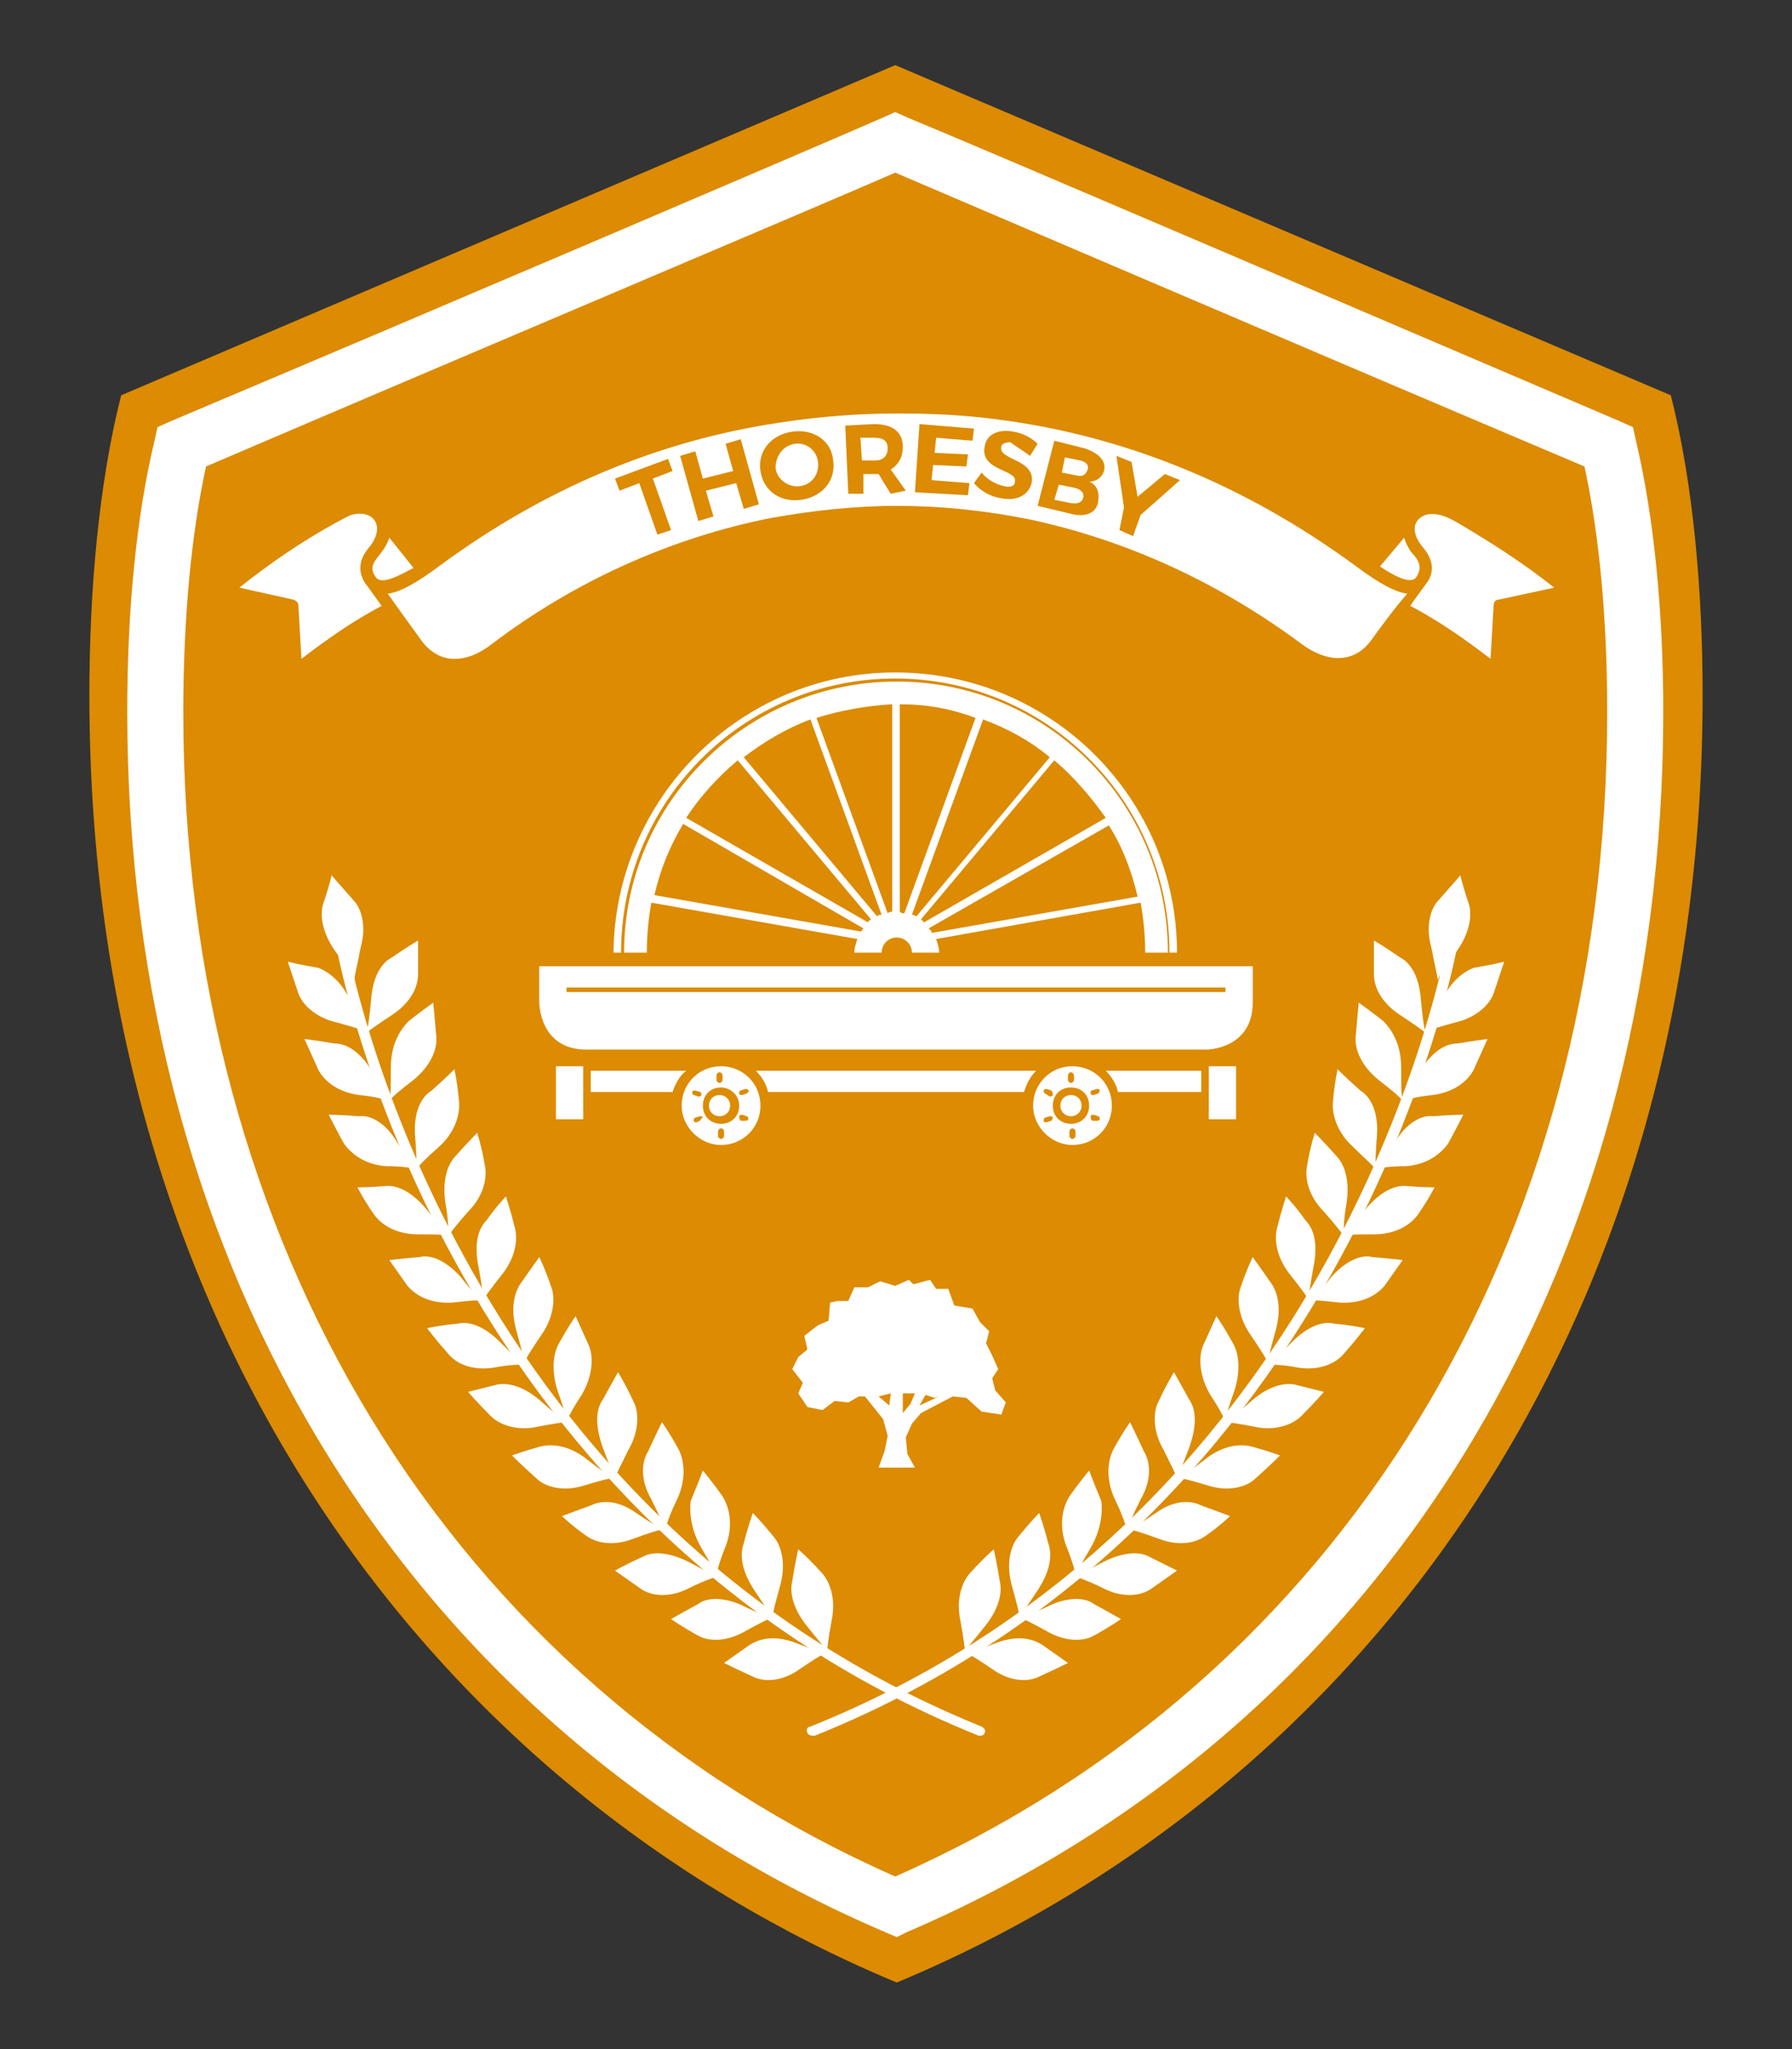 <?xml version="1.0" encoding="utf-8"?>
<!-- Generator: Adobe Illustrator 27.8.1, SVG Export Plug-In . SVG Version: 6.00 Build 0)  -->
<svg version="1.1" id="Layer_1" xmlns="http://www.w3.org/2000/svg" xmlns:xlink="http://www.w3.org/1999/xlink" x="0px" y="0px"
	 viewBox="0 0 118.3 135.3" style="enable-background:new 0 0 118.3 135.3;" xml:space="preserve">
<rect x="0" y="0" width="118.3" height="135.3" fill="#333333" stroke="none"/>
<style type="text/css">
	.st0{clip-path:url(#SVGID_00000060744159070860204800000010789835836863406491_);fill:#DC8B02;}
	.st1{clip-path:url(#SVGID_00000060744159070860204800000010789835836863406491_);fill:#FFFFFF;}
	.st2{fill:#FFFFFF;}
	.st3{clip-path:url(#SVGID_00000014596026116502991430000006576623435458829984_);fill:#FFFFFF;}
	.st4{clip-path:url(#SVGID_00000011020308787515004640000014269512894329986977_);fill:#FFFFFF;}
	.st5{clip-path:url(#SVGID_00000011020308787515004640000014269512894329986977_);fill:#DC8B02;}
</style>
<g>
	<defs>
		<rect id="SVGID_1_" x="5.9" y="4.3" width="106.6" height="126.6"/>
	</defs>
	<clipPath id="SVGID_00000032635544808486687660000009328894281716109732_">
		<use xlink:href="#SVGID_1_"  style="overflow:visible;"/>
	</clipPath>
	<path style="clip-path:url(#SVGID_00000032635544808486687660000009328894281716109732_);fill:#DC8B02;" d="M112.4,45.9
		c0-6.8-0.6-13.9-2.1-19.8c0,0-51.2-21.8-51.2-21.8C59.1,4.3,8,26.1,8,26.1c-1.5,5.9-2.1,13-2.1,19.8c0,41.7,22.4,72.1,53.3,85
		C90.1,118,112.4,87.6,112.4,45.9"/>
	<path style="clip-path:url(#SVGID_00000032635544808486687660000009328894281716109732_);fill:#FFFFFF;" d="M13.6,30.8
		c-1,4.6-1.5,10.2-1.5,16.2c0,35.2,17.6,63.9,47,76.9c29.4-13,47-41.7,47-76.9c0-6-0.5-11.6-1.5-16.2c-15.6-6.6-45.5-19.4-45.5-19.4
		C52.9,14.1,31.1,23.3,13.6,30.8 M59.2,127.9l-0.7-0.3C27.1,114.2,8.4,84,8.4,47c0-6.7,0.6-12.9,1.8-17.9l0.2-0.9l0.9-0.4
		c18.7-7.9,42.1-17.9,46.9-20l0.9-0.4l0,0l0,0l0.9,0.4c5.1,2.1,30.5,13,46.9,20l0.9,0.4l0.2,0.9c1.2,5.1,1.8,11.3,1.8,17.9
		c0,37.1-18.7,67.2-50,80.6L59.2,127.9z"/>
</g>
<path class="st2" d="M60.7,92.8l0.4-0.7l0.6,0.2l0.3-0.1L60.7,92.8z M60.1,92.7l-0.5,0.6l0-1.3h0.8l0,0L60.1,92.7z M58.7,92.8
	L58,92.2l0.8-0.2l0,0.1L58.7,92.8z M65.7,91.8L65.5,91l0.4-0.6l-0.4-0.9l-0.4-0.8l0.2-0.8l-0.6-0.6l-0.5-0.9L63,86.2l-0.4-1.1h-0.8
	l-0.4-0.6l-1.1,0.3l-0.3-0.3l-0.9,0.4l-1-0.3L57.3,85L56.4,85L56,85.9h-0.7L54.8,86l-0.1,1.2L54,87.5l-0.9,0.7l0.2,0.9l-0.6,0.5
	l-0.4,0.8l0.7,0.9L52.7,92l0.6,0.9l1,0.2l0.8-0.6l0.9,0.1l0.7-0.4l0.4,0l1.2,1.5l0.3,1.1l-0.2,1L58,96.9h2.4l-0.5-0.9l-0.1-1.1
	l0.4-0.9l0.6-0.7l2.1-1.1l0.9,0.1l1,0.9l1.3,0.2l0.3-0.8L65.7,91.8z"/>
<g>
	<defs>
		<rect id="SVGID_00000042737930192793056030000010421598160439119243_" x="5.9" y="4.3" width="106.6" height="126.6"/>
	</defs>
	<clipPath id="SVGID_00000061449321585315220080000013109456749506229164_">
		<use xlink:href="#SVGID_00000042737930192793056030000010421598160439119243_"  style="overflow:visible;"/>
	</clipPath>
	<path style="clip-path:url(#SVGID_00000061449321585315220080000013109456749506229164_);fill:#FFFFFF;" d="M45.3,54
		c0.9-1.4,2.1-2.7,3.4-3.8l8.8,10.5c-0.1,0.1-0.2,0.1-0.2,0.2L45.3,54z M45.1,54.4L57,61.3c-0.1,0.1-0.1,0.2-0.2,0.2l-13.6-2.4
		C43.6,57.4,44.2,55.9,45.1,54.4 M57.9,60.5L49.1,50c1.3-1,2.8-1.9,4.4-2.5l4.7,12.9C58.1,60.4,58,60.4,57.9,60.5 M53.9,47.4
		c1.6-0.5,3.3-0.8,5-0.9v13.7c-0.1,0-0.2,0-0.3,0.1L53.9,47.4z M59.4,46.5c1.8,0,3.4,0.3,5,0.9l-4.7,12.9c-0.1,0-0.2,0-0.3-0.1V46.5
		z M60.2,60.4l4.7-12.9c1.6,0.6,3.1,1.4,4.4,2.5l-8.8,10.5C60.3,60.4,60.3,60.4,60.2,60.4 M60.8,60.7l8.8-10.5
		c1.3,1.1,2.4,2.4,3.4,3.8L61,60.9C61,60.9,60.9,60.8,60.8,60.7 M61.3,61.3l11.9-6.8c0.9,1.4,1.5,3,1.9,4.7l-13.6,2.4
		C61.5,61.4,61.4,61.4,61.3,61.3 M41.2,62.9h1.5c0-1.1,0.1-2.2,0.3-3.3L56.6,62c-0.1,0.3-0.2,0.6-0.2,0.9h1.8c0-0.5,0.4-1,1-1
		c0.5,0,1,0.4,1,1h1.8c0-0.3-0.1-0.6-0.2-0.9l13.5-2.4c0.2,1.1,0.3,2.2,0.3,3.3h1.5c0-9.9-8-17.9-17.9-17.9S41.2,53,41.2,62.9
		 M77.7,62.9c0-10.2-8.3-18.5-18.6-18.5c-10.2,0-18.5,8.3-18.6,18.5H41c0-10,8.1-18.1,18.1-18.1c10,0,18.1,8.1,18.1,18.1H77.7z"/>
	<path style="clip-path:url(#SVGID_00000061449321585315220080000013109456749506229164_);fill:#FFFFFF;" d="M80.9,65.5H37.4v-0.3
		h43.5V65.5z M82.7,66.2v-2.4H35.6v2.4c0,0,0,3.1,3.1,3.1h41C79.6,69.3,82.7,69.3,82.7,66.2"/>
	<path style="clip-path:url(#SVGID_00000061449321585315220080000013109456749506229164_);fill:#FFFFFF;" d="M45.3,70.7H39v1.4h5.4
		C44.6,71.5,44.9,71,45.3,70.7 M67.6,72.1c0.2-0.6,0.4-1,0.8-1.4H49.9c0.4,0.4,0.7,0.9,0.8,1.4H67.6z M79.3,72.1v-1.4H73
		c0.4,0.4,0.7,0.9,0.8,1.4H79.3z"/>
	<path style="clip-path:url(#SVGID_00000061449321585315220080000013109456749506229164_);fill:#FFFFFF;" d="M71.4,73
		c0-0.4-0.3-0.7-0.7-0.7c-0.4,0-0.7,0.3-0.7,0.7c0,0.4,0.3,0.7,0.7,0.7C71.1,73.7,71.4,73.4,71.4,73 M72.5,72.2l-0.3,0.1
		c-0.1,0-0.2,0-0.2-0.1c0-0.1,0-0.2,0.1-0.2l0.3-0.1c0.1,0,0.2,0,0.2,0.1C72.6,72,72.6,72.1,72.5,72.2 M71.9,73
		c0,0.7-0.5,1.2-1.2,1.2c-0.7,0-1.2-0.5-1.2-1.2c0-0.7,0.5-1.2,1.2-1.2C71.4,71.8,71.9,72.3,71.9,73 M70.9,71.3
		c0,0.1-0.1,0.2-0.2,0.2s-0.2-0.1-0.2-0.2v-0.3c0-0.1,0.1-0.2,0.2-0.2s0.2,0.1,0.2,0.2V71.3z M69.4,74l-0.3,0.1
		c-0.1,0-0.2,0-0.2-0.1c0-0.1,0-0.2,0.1-0.2l0.3-0.1c0.1,0,0.2,0,0.2,0.1C69.5,73.8,69.5,73.9,69.4,74 M69.5,72.3
		c0,0.1-0.2,0.1-0.2,0.1L69,72.2c-0.1,0-0.1-0.2-0.1-0.2c0-0.1,0.2-0.1,0.2-0.1l0.3,0.1C69.5,72.1,69.5,72.2,69.5,72.3 M70.6,74.7
		c0-0.1,0.1-0.2,0.2-0.2c0.1,0,0.2,0.1,0.2,0.2V75c0,0.1-0.1,0.2-0.2,0.2s-0.2-0.1-0.2-0.2V74.7z M72,73.7c0-0.1,0.2-0.1,0.2-0.1
		l0.3,0.1c0.1,0,0.1,0.2,0.1,0.2c0,0.1-0.2,0.1-0.2,0.1L72.1,74C72,73.9,72,73.8,72,73.7 M73.4,73c0-1.5-1.2-2.6-2.6-2.6
		c-1.5,0-2.6,1.2-2.6,2.6s1.2,2.6,2.6,2.6C72.2,75.6,73.4,74.5,73.4,73"/>
	<path style="clip-path:url(#SVGID_00000061449321585315220080000013109456749506229164_);fill:#FFFFFF;" d="M48.2,73
		c0-0.4-0.3-0.7-0.7-0.7c-0.4,0-0.7,0.3-0.7,0.7c0,0.4,0.3,0.7,0.7,0.7C47.9,73.7,48.2,73.4,48.2,73 M49.3,72.2l-0.3,0.1
		c-0.1,0-0.2,0-0.2-0.1c0-0.1,0-0.2,0.1-0.2l0.3-0.1c0.1,0,0.2,0,0.2,0.1C49.5,72,49.4,72.1,49.3,72.2 M48.8,73
		c0,0.7-0.5,1.2-1.2,1.2c-0.7,0-1.2-0.5-1.2-1.2c0-0.7,0.5-1.2,1.2-1.2C48.2,71.8,48.8,72.3,48.8,73 M47.7,71.3
		c0,0.1-0.1,0.2-0.2,0.2s-0.2-0.1-0.2-0.2v-0.3c0-0.1,0.1-0.2,0.2-0.2s0.2,0.1,0.2,0.2V71.3z M46.2,74L46,74.1c-0.1,0-0.2,0-0.2-0.1
		c0-0.1,0-0.2,0.1-0.2l0.3-0.1c0.1,0,0.2,0,0.2,0.1C46.3,73.8,46.3,73.9,46.2,74 M46.3,72.3c0,0.1-0.2,0.1-0.2,0.1l-0.3-0.1
		c-0.1,0-0.1-0.2-0.1-0.2c0-0.1,0.2-0.1,0.2-0.1l0.3,0.1C46.3,72.1,46.3,72.2,46.3,72.3 M47.4,74.7c0-0.1,0.1-0.2,0.2-0.2
		c0.1,0,0.2,0.1,0.2,0.2V75c0,0.1-0.1,0.2-0.2,0.2s-0.2-0.1-0.2-0.2V74.7z M48.8,73.7c0-0.1,0.2-0.1,0.2-0.1l0.3,0.1
		c0.1,0,0.1,0.2,0.1,0.2c0,0.1-0.2,0.1-0.2,0.1L48.9,74C48.8,73.9,48.8,73.8,48.8,73.7 M50.2,73c0-1.5-1.2-2.6-2.6-2.6
		c-1.5,0-2.6,1.2-2.6,2.6s1.2,2.6,2.6,2.6C49,75.6,50.2,74.5,50.2,73"/>
</g>
<rect x="36.7" y="70.4" class="st2" width="1.8" height="3.5"/>
<rect x="79.8" y="70.4" class="st2" width="1.8" height="3.5"/>
<g>
	<defs>
		<rect id="SVGID_00000139282547464479938220000006734490138295194755_" x="5.9" y="4.3" width="106.6" height="126.6"/>
	</defs>
	<clipPath id="SVGID_00000136374149803972128140000007386293830474249874_">
		<use xlink:href="#SVGID_00000139282547464479938220000006734490138295194755_"  style="overflow:visible;"/>
	</clipPath>
	<path style="clip-path:url(#SVGID_00000136374149803972128140000007386293830474249874_);fill:#FFFFFF;" d="M92.7,35.5
		c0.1,0.4,0.4,0.9,0.5,1c0.5,0.5,0.7,1,0.3,1.6c-0.4,0.6-1.8-0.3-2.4-0.7L92.7,35.5z"/>
	<path style="clip-path:url(#SVGID_00000136374149803972128140000007386293830474249874_);fill:#FFFFFF;" d="M24.8,38.1
		c-0.7-1,0.5-1.3,0.9-2.6l1.6,2C26.5,37.9,25.2,38.7,24.8,38.1"/>
	<path style="clip-path:url(#SVGID_00000136374149803972128140000007386293830474249874_);fill:#FFFFFF;" d="M19.9,43.5L19.7,40
		c0-0.2-0.1-0.3-0.3-0.4l-3.6-0.8c2-1.6,4.2-3.1,6.4-4.3c0.2-0.1,0.9-0.5,1-0.5c1.4-0.4,2.3,0.7,1.2,2.1c-0.7,0.8-0.8,1.6-0.3,2.4
		c0,0,0,0,0,0c0.1,0.1,1,1.4,1.1,1.5C23.3,41,21.6,42.2,19.9,43.5"/>
	<path style="clip-path:url(#SVGID_00000136374149803972128140000007386293830474249874_);fill:#FFFFFF;" d="M90.5,42.3
		c-1.2,1.6-3,1.4-4.6,0.2c0,0,0,0,0,0c-5.4-4-11.4-6.8-17.9-8.2c-3-0.6-5.9-0.9-8.8-0.9c-2.7,0-5.5,0.3-8.3,0.8
		c-6.6,1.3-13,4.2-18.4,8.3c0,0,0,0,0,0c-0.9,0.7-1.7,1-2.5,1l-0.1,0c-0.3,0-1.2-0.1-2-1.1c-0.5-0.7-1.6-2.2-2.3-3.2
		c0.8-0.1,1.9-0.7,3.5-1.9c6.8-5,14.3-8.2,22.4-9.4c2.6-0.4,5.2-0.6,7.8-0.6c2.2,0,4.4,0.1,6.6,0.4c8.5,1.1,16.4,4.4,23.5,9.6
		c1.6,1.2,2.7,1.8,3.5,1.9C92.1,40.1,91,41.6,90.5,42.3"/>
	<path style="clip-path:url(#SVGID_00000136374149803972128140000007386293830474249874_);fill:#FFFFFF;" d="M98.9,39.6
		c-0.2,0-0.3,0.2-0.3,0.4l-0.2,3.5C96.7,42.2,95,41,93.1,40c0.4-0.6,0.8-1.1,1-1.4c0.6-0.7,0.6-1.6-0.2-2.5c-0.8-1-0.6-1.8,0.2-2.1
		c0.7-0.2,1.4,0.1,2.1,0.5c2.2,1.3,4.4,2.7,6.4,4.3L98.9,39.6z"/>
	<path style="clip-path:url(#SVGID_00000136374149803972128140000007386293830474249874_);fill:#DC8B02;" d="M77.9,31.7l-1-0.4
		l-1.8,1.5l-0.4-2.3l-1-0.4l0.5,3.4L73.9,35l0.9,0.4l0.5-1.4L77.9,31.7z M70.6,33.2l-1-0.2l0.3-1l1,0.2c0.5,0.1,0.7,0.4,0.6,0.7
		C71.4,33.2,71.1,33.3,70.6,33.2 M71.1,31.4l-1-0.2l0.2-1l1,0.2c0.4,0.1,0.6,0.3,0.5,0.6C71.7,31.3,71.5,31.5,71.1,31.4 M71.6,29.6
		l-2-0.5l-1.1,4.3l2.1,0.5c1,0.3,1.8,0,1.9-0.8c0.1-0.6-0.1-1.1-0.6-1.3c0.5,0,0.9-0.3,1-0.8C73,30.4,72.5,29.9,71.6,29.6 M68,30.1
		l0.5-0.8c-0.4-0.4-1-0.7-1.6-0.8c-1-0.2-1.8,0.2-1.9,1c-0.3,1.6,2.2,1.5,2,2.3c0,0.3-0.3,0.4-0.7,0.3c-0.5-0.1-1.1-0.4-1.5-0.9
		l-0.5,0.7c0.4,0.5,1.1,0.9,1.8,1c1,0.2,1.8-0.2,2-1c0.3-1.6-2.2-1.5-2-2.4c0-0.2,0.3-0.3,0.6-0.3C67.1,29.5,67.6,29.8,68,30.1
		 M60.7,28l-0.3,4.5l3.5,0.2l0.1-0.8l-2.5-0.2l0.1-1l2.2,0.1l0.1-0.8l-2.2-0.1l0.1-1l2.4,0.2l0.1-0.8L60.7,28z M56.8,28.9l0.9,0
		c0.6,0,0.9,0.2,0.9,0.7c0,0.5-0.3,0.8-0.8,0.8l-0.9,0L56.8,28.9z M59.8,32.4l-1-1.4c0.5-0.3,0.8-0.8,0.8-1.5c0-1-0.7-1.5-1.9-1.5
		l-1.9,0.1l0.2,4.5l1,0l0-1.3l0.9,0l0.1,0l0.8,1.3L59.8,32.4z M52.5,29.3c0.7-0.1,1.4,0.4,1.5,1.2c0.1,0.8-0.4,1.5-1.2,1.6
		c-0.7,0.1-1.5-0.4-1.6-1.2C51.2,30.1,51.7,29.4,52.5,29.3 M52.3,28.5c-1.4,0.2-2.3,1.3-2.1,2.6c0.2,1.3,1.3,2.1,2.7,1.9
		c1.4-0.2,2.3-1.3,2.1-2.6C54.9,29.1,53.7,28.3,52.3,28.5 M44.9,30.1l1.2,4.3l1-0.3l-0.5-1.7l2-0.5l0.5,1.7l1-0.3l-1.2-4.3l-1,0.3
		l0.5,1.8l-2,0.5l-0.5-1.8L44.9,30.1z M40.6,31.6l0.3,0.8l1.3-0.5l1.2,3.4l0.9-0.3l-1.2-3.4l1.3-0.5l-0.3-0.8L40.6,31.6z"/>
	<path style="clip-path:url(#SVGID_00000136374149803972128140000007386293830474249874_);fill:#FFFFFF;" d="M53.3,107.4
		c0.7,0.9,1.2,1.4,1.3,1.7c0-0.3,0.1-1,0.3-2.1c0.3-1.4-0.1-2.6-0.7-3.2c-0.8-0.9-1.5-1.5-1.5-1.5s-0.2,0.8-0.4,2.1
		C52.1,105.2,52.4,106.3,53.3,107.4"/>
	<path style="clip-path:url(#SVGID_00000136374149803972128140000007386293830474249874_);fill:#FFFFFF;" d="M52.6,108.5
		c1,0.4,1.7,0.6,2,0.6c-0.3,0.1-0.9,0.5-1.8,1.1c-1.1,0.8-2.3,0.9-3.1,0.5c-1.1-0.5-1.9-0.9-1.9-0.9s0.7-0.5,1.7-1.2
		C50.3,108.1,51.3,108,52.6,108.5"/>
	<path style="clip-path:url(#SVGID_00000136374149803972128140000007386293830474249874_);fill:#FFFFFF;" d="M49.8,105
		c0.6,0.9,1,1.5,1.2,1.8c0-0.3,0.2-1,0.5-2.1c0.4-1.4,0.1-2.6-0.4-3.2c-0.8-1-1.4-1.6-1.4-1.6s-0.3,0.8-0.6,2
		C48.8,102.7,49,103.8,49.8,105"/>
	<path style="clip-path:url(#SVGID_00000136374149803972128140000007386293830474249874_);fill:#FFFFFF;" d="M49,106
		c1,0.5,1.6,0.7,2,0.8c-0.3,0.1-0.9,0.4-1.8,0.9c-1.2,0.7-2.4,0.7-3.1,0.3c-1.1-0.6-1.8-1.1-1.8-1.1s0.7-0.4,1.8-1
		C46.6,105.5,47.7,105.4,49,106"/>
	<path style="clip-path:url(#SVGID_00000136374149803972128140000007386293830474249874_);fill:#FFFFFF;" d="M46.3,102.2
		c0.6,1,0.9,1.6,1,1.9c0-0.3,0.2-1,0.6-2c0.5-1.3,0.3-2.5-0.2-3.3c-0.7-1-1.3-1.7-1.3-1.7s-0.3,0.8-0.8,2
		C45.5,99.8,45.6,101,46.3,102.2"/>
	<path style="clip-path:url(#SVGID_00000136374149803972128140000007386293830474249874_);fill:#FFFFFF;" d="M45.4,103.1
		c1,0.5,1.6,0.9,1.9,1c-0.3,0.1-0.9,0.3-1.9,0.8c-1.2,0.6-2.4,0.5-3.1,0c-1-0.7-1.7-1.2-1.7-1.2s0.7-0.4,1.8-0.9
		C43.1,102.4,44.2,102.5,45.4,103.1"/>
	<path style="clip-path:url(#SVGID_00000136374149803972128140000007386293830474249874_);fill:#FFFFFF;" d="M43,99
		c0.5,1,0.8,1.7,0.9,2c0.1-0.3,0.3-1,0.8-2c0.6-1.3,0.5-2.5,0.1-3.3c-0.6-1.1-1.1-1.8-1.1-1.8s-0.4,0.8-0.9,1.9
		C42.3,96.6,42.3,97.8,43,99"/>
	<path style="clip-path:url(#SVGID_00000136374149803972128140000007386293830474249874_);fill:#FFFFFF;" d="M42,99.9
		c0.9,0.6,1.5,1,1.8,1.1c-0.3,0-0.9,0.2-2,0.6c-1.3,0.5-2.4,0.3-3.1-0.2c-1-0.7-1.6-1.3-1.6-1.3s0.8-0.3,1.9-0.7
		C39.8,99,40.9,99.1,42,99.9"/>
	<path style="clip-path:url(#SVGID_00000136374149803972128140000007386293830474249874_);fill:#FFFFFF;" d="M39.8,95.6
		c0.4,1.1,0.7,1.7,0.8,2c0.1-0.3,0.4-0.9,0.9-1.9c0.7-1.2,0.7-2.5,0.3-3.2c-0.5-1.1-1-1.9-1-1.9s-0.4,0.7-1,1.8
		C39.3,93.1,39.3,94.2,39.8,95.6"/>
	<path style="clip-path:url(#SVGID_00000136374149803972128140000007386293830474249874_);fill:#FFFFFF;" d="M38.8,96.4
		c0.9,0.7,1.5,1.1,1.7,1.2c-0.3,0-1,0.2-2,0.5c-1.3,0.4-2.5,0.1-3.1-0.5c-0.9-0.8-1.6-1.5-1.6-1.5s0.8-0.3,1.9-0.6
		C36.6,95.3,37.7,95.5,38.8,96.4"/>
	<path style="clip-path:url(#SVGID_00000136374149803972128140000007386293830474249874_);fill:#FFFFFF;" d="M36.8,91.8
		c0.4,1.1,0.6,1.8,0.6,2.1c0.1-0.3,0.4-0.9,1-1.8c0.7-1.2,0.8-2.4,0.5-3.2c-0.5-1.1-0.9-2-0.9-2s-0.5,0.7-1.1,1.8
		C36.5,89.4,36.4,90.5,36.8,91.8"/>
	<path style="clip-path:url(#SVGID_00000136374149803972128140000007386293830474249874_);fill:#FFFFFF;" d="M35.8,92.6
		c0.8,0.7,1.4,1.2,1.7,1.3c-0.3,0-1,0.1-2,0.3c-1.3,0.3-2.5-0.1-3.1-0.7c-0.9-0.9-1.5-1.6-1.5-1.6s0.8-0.2,2-0.5
		C33.7,91.3,34.7,91.6,35.8,92.6"/>
	<path style="clip-path:url(#SVGID_00000136374149803972128140000007386293830474249874_);fill:#FFFFFF;" d="M34.1,87.9
		c0.3,1.1,0.5,1.8,0.5,2.1c0.1-0.3,0.5-0.9,1.1-1.8c0.8-1.1,1-2.4,0.7-3.2c-0.4-1.2-0.8-2-0.8-2s-0.5,0.7-1.2,1.7
		C33.9,85.4,33.7,86.5,34.1,87.9"/>
	<path style="clip-path:url(#SVGID_00000136374149803972128140000007386293830474249874_);fill:#FFFFFF;" d="M33,88.6
		c0.8,0.8,1.3,1.3,1.6,1.5c-0.3,0-1,0-2,0.2c-1.4,0.2-2.4-0.2-3-0.9c-0.8-0.9-1.4-1.7-1.4-1.7s0.8-0.2,2-0.3
		C31,87.2,32,87.6,33,88.6"/>
	<path style="clip-path:url(#SVGID_00000136374149803972128140000007386293830474249874_);fill:#FFFFFF;" d="M31.6,83.7
		c0.2,1.1,0.3,1.8,0.3,2.2c0.1-0.3,0.5-0.8,1.2-1.7c0.9-1.1,1.1-2.3,0.9-3.1c-0.3-1.2-0.6-2.1-0.6-2.1s-0.6,0.6-1.3,1.6
		C31.5,81.2,31.3,82.3,31.6,83.7"/>
	<path style="clip-path:url(#SVGID_00000136374149803972128140000007386293830474249874_);fill:#FFFFFF;" d="M30.4,84.3
		c0.7,0.9,1.2,1.4,1.5,1.6c-0.3-0.1-1,0-2,0.1c-1.4,0.1-2.4-0.4-3-1.1c-0.7-1-1.2-1.7-1.2-1.7s0.8-0.1,2-0.2
		C28.5,82.8,29.5,83.3,30.4,84.3"/>
	<path style="clip-path:url(#SVGID_00000136374149803972128140000007386293830474249874_);fill:#FFFFFF;" d="M29.4,79.4
		c0.2,1.1,0.2,1.8,0.2,2.2c0.2-0.3,0.6-0.8,1.3-1.6c1-1,1.3-2.2,1.1-3.1c-0.2-1.2-0.5-2.1-0.5-2.1s-0.6,0.6-1.4,1.5
		C29.5,76.9,29.2,78,29.4,79.4"/>
	<path style="clip-path:url(#SVGID_00000136374149803972128140000007386293830474249874_);fill:#FFFFFF;" d="M28.2,79.9
		c0.7,0.9,1.1,1.4,1.4,1.7c-0.3-0.1-1-0.1-2-0.1c-1.4,0-2.4-0.6-2.9-1.3c-0.7-1-1.1-1.8-1.1-1.8s0.8,0,2-0.1
		C26.4,78.3,27.3,78.8,28.2,79.9"/>
	<path style="clip-path:url(#SVGID_00000136374149803972128140000007386293830474249874_);fill:#FFFFFF;" d="M27.4,75
		c0.1,1.1,0.1,1.9,0.1,2.2c0.2-0.3,0.6-0.7,1.5-1.5c1-0.9,1.4-2.1,1.3-3c-0.1-1.2-0.3-2.1-0.3-2.1s-0.6,0.6-1.5,1.4
		C27.7,72.5,27.3,73.6,27.4,75"/>
	<path style="clip-path:url(#SVGID_00000136374149803972128140000007386293830474249874_);fill:#FFFFFF;" d="M26.2,75.4
		c0.6,0.9,1,1.5,1.3,1.8c-0.3-0.1-1-0.2-2-0.2c-1.4-0.1-2.3-0.8-2.8-1.5c-0.6-1.1-1-1.9-1-1.9s0.8,0,2,0.1
		C24.5,73.6,25.5,74.2,26.2,75.4"/>
	<path style="clip-path:url(#SVGID_00000136374149803972128140000007386293830474249874_);fill:#FFFFFF;" d="M25.8,70.5
		c0,1.1,0,1.9-0.1,2.2c0.2-0.3,0.7-0.7,1.6-1.4c1.1-0.9,1.6-2,1.5-2.9c-0.1-1.2-0.2-2.2-0.2-2.2s-0.7,0.5-1.6,1.2
		C26.3,68.1,25.8,69.1,25.8,70.5"/>
	<path style="clip-path:url(#SVGID_00000136374149803972128140000007386293830474249874_);fill:#FFFFFF;" d="M24.6,70.8
		c0.5,1,0.9,1.6,1.1,1.9c-0.3-0.1-0.9-0.3-2-0.4c-1.4-0.2-2.3-0.9-2.7-1.7c-0.5-1.1-0.9-2-0.9-2s0.8,0.1,2,0.3
		C23,68.9,23.9,69.6,24.6,70.8"/>
	<path style="clip-path:url(#SVGID_00000136374149803972128140000007386293830474249874_);fill:#FFFFFF;" d="M24.5,66
		c-0.1,1.1-0.2,1.8-0.3,2.2c0.2-0.2,0.8-0.6,1.7-1.2c1.2-0.8,1.7-1.8,1.7-2.7c0-1.2,0-2.2,0-2.2s-0.7,0.4-1.7,1.1
		C25.1,63.6,24.6,64.6,24.5,66"/>
	<path style="clip-path:url(#SVGID_00000136374149803972128140000007386293830474249874_);fill:#FFFFFF;" d="M22.2,62.9
		c0.7,0.9,1.1,1.5,1.2,1.8c0-0.3,0.2-1,0.4-2.1c0.4-1.4,0.1-2.6-0.5-3.2c-0.8-0.9-1.4-1.6-1.4-1.6s-0.2,0.8-0.6,2
		C21.1,60.7,21.4,61.8,22.2,62.9"/>
	<path style="clip-path:url(#SVGID_00000136374149803972128140000007386293830474249874_);fill:#FFFFFF;" d="M23.2,66.2
		c0.5,1,0.8,1.7,1,1.9c-0.3-0.1-0.9-0.3-2-0.6c-1.3-0.3-2.2-1.1-2.5-1.9c-0.4-1.2-0.7-2.1-0.7-2.1s0.8,0.2,2,0.4
		C21.8,64.2,22.6,64.9,23.2,66.2"/>
	<path style="clip-path:url(#SVGID_00000136374149803972128140000007386293830474249874_);fill:#FFFFFF;" d="M64.7,114.6
		c0,0-0.1,0-0.1,0c-35.7-14.4-42.3-51.7-42.4-52.1c0-0.2,0.1-0.4,0.3-0.4c0.2,0,0.4,0.1,0.4,0.3c0.1,0.4,6.6,37.3,41.9,51.6
		c0.2,0.1,0.3,0.3,0.2,0.4C65,114.5,64.9,114.6,64.7,114.6"/>
	<path style="clip-path:url(#SVGID_00000136374149803972128140000007386293830474249874_);fill:#FFFFFF;" d="M65,107.4
		c-0.7,0.9-1.2,1.4-1.3,1.7c0-0.3-0.1-1-0.3-2.1c-0.3-1.4,0.1-2.6,0.7-3.2c0.8-0.9,1.5-1.5,1.5-1.5s0.2,0.8,0.4,2.1
		C66.2,105.2,65.9,106.3,65,107.4"/>
	<path style="clip-path:url(#SVGID_00000136374149803972128140000007386293830474249874_);fill:#FFFFFF;" d="M65.7,108.5
		c-1,0.4-1.7,0.6-2,0.6c0.3,0.1,0.9,0.5,1.8,1.1c1.1,0.8,2.3,0.9,3.1,0.5c1.1-0.5,1.9-0.9,1.9-0.9s-0.7-0.5-1.7-1.2
		C68,108.1,67,108,65.7,108.5"/>
	<path style="clip-path:url(#SVGID_00000136374149803972128140000007386293830474249874_);fill:#FFFFFF;" d="M68.5,105
		c-0.6,0.9-1,1.5-1.2,1.8c0-0.3-0.2-1-0.5-2.1c-0.4-1.4-0.1-2.6,0.4-3.2c0.8-1,1.4-1.6,1.4-1.6s0.3,0.8,0.6,2
		C69.5,102.7,69.3,103.8,68.5,105"/>
	<path style="clip-path:url(#SVGID_00000136374149803972128140000007386293830474249874_);fill:#FFFFFF;" d="M69.3,106
		c-1,0.5-1.7,0.7-2,0.8c0.3,0.1,0.9,0.4,1.8,0.9c1.2,0.7,2.4,0.7,3.1,0.3c1.1-0.6,1.8-1.1,1.8-1.1s-0.7-0.4-1.8-1
		C71.7,105.5,70.6,105.4,69.3,106"/>
	<path style="clip-path:url(#SVGID_00000136374149803972128140000007386293830474249874_);fill:#FFFFFF;" d="M72,102.2
		c-0.6,1-0.9,1.6-1,1.9c0-0.3-0.2-1-0.6-2c-0.5-1.3-0.3-2.5,0.2-3.3c0.7-1,1.3-1.7,1.3-1.7s0.3,0.8,0.8,2
		C72.8,99.8,72.7,101,72,102.2"/>
	<path style="clip-path:url(#SVGID_00000136374149803972128140000007386293830474249874_);fill:#FFFFFF;" d="M72.9,103.1
		c-1,0.5-1.6,0.9-1.9,1c0.3,0.1,0.9,0.3,1.9,0.8c1.2,0.6,2.4,0.5,3.1,0c1-0.7,1.7-1.2,1.7-1.2s-0.8-0.4-1.8-0.9
		C75.2,102.4,74.1,102.5,72.9,103.1"/>
	<path style="clip-path:url(#SVGID_00000136374149803972128140000007386293830474249874_);fill:#FFFFFF;" d="M75.3,99
		c-0.5,1-0.8,1.7-0.9,2c-0.1-0.3-0.3-1-0.8-2c-0.6-1.3-0.5-2.5-0.1-3.3c0.6-1.1,1.1-1.8,1.1-1.8s0.4,0.8,0.9,1.9
		C76,96.6,76,97.8,75.3,99"/>
	<path style="clip-path:url(#SVGID_00000136374149803972128140000007386293830474249874_);fill:#FFFFFF;" d="M76.3,99.9
		c-0.9,0.6-1.5,1-1.8,1.1c0.3,0,0.9,0.2,2,0.6c1.3,0.5,2.4,0.3,3.1-0.2c1-0.7,1.6-1.3,1.6-1.3s-0.8-0.3-1.9-0.7
		C78.5,99,77.4,99.1,76.3,99.9"/>
	<path style="clip-path:url(#SVGID_00000136374149803972128140000007386293830474249874_);fill:#FFFFFF;" d="M78.5,95.6
		c-0.4,1.1-0.7,1.7-0.8,2c-0.1-0.3-0.4-0.9-0.9-1.9c-0.7-1.2-0.7-2.5-0.3-3.2c0.5-1.1,1-1.9,1-1.9s0.4,0.7,1,1.8
		C79,93.1,79,94.2,78.5,95.6"/>
	<path style="clip-path:url(#SVGID_00000136374149803972128140000007386293830474249874_);fill:#FFFFFF;" d="M79.5,96.4
		c-0.9,0.7-1.5,1.1-1.7,1.2c0.3,0,1,0.2,2,0.5c1.3,0.4,2.5,0.1,3.1-0.5c0.9-0.8,1.6-1.5,1.6-1.5s-0.8-0.3-1.9-0.6
		C81.7,95.3,80.6,95.5,79.5,96.4"/>
	<path style="clip-path:url(#SVGID_00000136374149803972128140000007386293830474249874_);fill:#FFFFFF;" d="M81.5,91.8
		c-0.4,1.1-0.6,1.8-0.6,2.1c-0.1-0.3-0.4-0.9-1-1.8c-0.7-1.2-0.8-2.4-0.5-3.2c0.5-1.1,0.9-2,0.9-2s0.5,0.7,1.1,1.8
		C81.8,89.4,81.9,90.5,81.5,91.8"/>
	<path style="clip-path:url(#SVGID_00000136374149803972128140000007386293830474249874_);fill:#FFFFFF;" d="M82.5,92.6
		c-0.8,0.7-1.4,1.2-1.7,1.3c0.3,0,1,0.1,2,0.3c1.3,0.3,2.5-0.1,3.1-0.7c0.9-0.9,1.5-1.6,1.5-1.6s-0.8-0.2-2-0.5
		C84.6,91.3,83.6,91.6,82.5,92.6"/>
	<path style="clip-path:url(#SVGID_00000136374149803972128140000007386293830474249874_);fill:#FFFFFF;" d="M84.2,87.9
		c-0.3,1.1-0.5,1.8-0.5,2.1c-0.1-0.3-0.5-0.9-1.1-1.8c-0.8-1.1-1-2.4-0.7-3.2c0.4-1.2,0.8-2,0.8-2s0.5,0.7,1.2,1.7
		C84.4,85.4,84.6,86.5,84.2,87.9"/>
	<path style="clip-path:url(#SVGID_00000136374149803972128140000007386293830474249874_);fill:#FFFFFF;" d="M85.3,88.6
		c-0.8,0.8-1.3,1.3-1.6,1.5c0.3,0,1,0,2,0.2c1.3,0.2,2.4-0.2,3-0.9c0.8-0.9,1.4-1.7,1.4-1.7s-0.8-0.2-2-0.3
		C87.3,87.2,86.3,87.6,85.3,88.6"/>
	<path style="clip-path:url(#SVGID_00000136374149803972128140000007386293830474249874_);fill:#FFFFFF;" d="M86.7,83.7
		c-0.2,1.1-0.3,1.8-0.3,2.2c-0.1-0.3-0.5-0.8-1.2-1.7c-0.9-1.1-1.1-2.3-0.9-3.1c0.3-1.2,0.6-2.1,0.6-2.1s0.6,0.6,1.3,1.6
		C86.8,81.2,87,82.3,86.7,83.7"/>
	<path style="clip-path:url(#SVGID_00000136374149803972128140000007386293830474249874_);fill:#FFFFFF;" d="M87.9,84.3
		c-0.7,0.9-1.2,1.4-1.5,1.6c0.3-0.1,1,0,2,0.1c1.4,0.1,2.4-0.4,3-1.1c0.7-1,1.2-1.7,1.2-1.7s-0.8-0.1-2-0.2
		C89.8,82.8,88.8,83.3,87.9,84.3"/>
	<path style="clip-path:url(#SVGID_00000136374149803972128140000007386293830474249874_);fill:#FFFFFF;" d="M88.9,79.4
		c-0.2,1.1-0.2,1.8-0.2,2.2c-0.2-0.3-0.6-0.8-1.3-1.6c-1-1-1.3-2.2-1.1-3.1c0.2-1.2,0.5-2.1,0.5-2.1s0.6,0.6,1.4,1.5
		C88.8,76.9,89.1,78,88.9,79.4"/>
	<path style="clip-path:url(#SVGID_00000136374149803972128140000007386293830474249874_);fill:#FFFFFF;" d="M90.1,79.9
		c-0.7,0.9-1.1,1.4-1.4,1.7c0.3-0.1,1-0.1,2-0.1c1.4,0,2.4-0.6,2.9-1.3c0.7-1,1.1-1.8,1.1-1.8s-0.8,0-2-0.1
		C91.9,78.3,91,78.8,90.1,79.9"/>
	<path style="clip-path:url(#SVGID_00000136374149803972128140000007386293830474249874_);fill:#FFFFFF;" d="M90.9,75
		c-0.1,1.1-0.1,1.9-0.1,2.2c-0.2-0.3-0.7-0.7-1.5-1.5c-1-0.9-1.4-2.1-1.3-3c0.1-1.2,0.3-2.1,0.3-2.1s0.6,0.6,1.5,1.4
		C90.6,72.5,91,73.6,90.9,75"/>
	<path style="clip-path:url(#SVGID_00000136374149803972128140000007386293830474249874_);fill:#FFFFFF;" d="M92.1,75.4
		c-0.6,0.9-1,1.5-1.3,1.8c0.3-0.1,1-0.2,2-0.2c1.4-0.1,2.3-0.8,2.8-1.5c0.6-1.1,1-1.9,1-1.9s-0.8,0-2,0.1
		C93.8,73.6,92.8,74.2,92.1,75.4"/>
	<path style="clip-path:url(#SVGID_00000136374149803972128140000007386293830474249874_);fill:#FFFFFF;" d="M92.5,70.5
		c0,1.1,0,1.9,0.1,2.2c-0.2-0.3-0.7-0.7-1.6-1.4c-1.1-0.9-1.6-2-1.5-2.9c0.1-1.2,0.2-2.2,0.2-2.2s0.7,0.5,1.6,1.2
		C92,68.1,92.5,69.1,92.5,70.5"/>
	<path style="clip-path:url(#SVGID_00000136374149803972128140000007386293830474249874_);fill:#FFFFFF;" d="M93.7,70.8
		c-0.5,1-0.9,1.6-1.1,1.9c0.3-0.1,0.9-0.3,2-0.4c1.4-0.2,2.3-0.9,2.7-1.7c0.5-1.1,0.9-2,0.9-2s-0.8,0.1-2,0.3
		C95.3,68.9,94.4,69.6,93.7,70.8"/>
	<path style="clip-path:url(#SVGID_00000136374149803972128140000007386293830474249874_);fill:#FFFFFF;" d="M93.8,66
		c0.1,1.1,0.2,1.8,0.3,2.2c-0.2-0.2-0.8-0.6-1.7-1.2c-1.2-0.8-1.7-1.8-1.7-2.7c0-1.2,0-2.2,0-2.2s0.7,0.4,1.7,1.1
		C93.2,63.6,93.7,64.6,93.8,66"/>
	<path style="clip-path:url(#SVGID_00000136374149803972128140000007386293830474249874_);fill:#FFFFFF;" d="M96.1,62.9
		c-0.7,0.9-1.1,1.5-1.2,1.8c0-0.3-0.2-1-0.4-2.1c-0.4-1.4-0.1-2.6,0.5-3.2c0.8-0.9,1.4-1.6,1.4-1.6s0.2,0.8,0.6,2
		C97.2,60.7,96.9,61.8,96.1,62.9"/>
	<path style="clip-path:url(#SVGID_00000136374149803972128140000007386293830474249874_);fill:#FFFFFF;" d="M95.1,66.2
		c-0.5,1-0.8,1.7-1,1.9c0.3-0.1,0.9-0.3,2-0.6c1.3-0.3,2.2-1.1,2.5-1.9c0.4-1.2,0.7-2.1,0.7-2.1s-0.8,0.2-2,0.4
		C96.5,64.2,95.7,64.9,95.1,66.2"/>
	<path style="clip-path:url(#SVGID_00000136374149803972128140000007386293830474249874_);fill:#FFFFFF;" d="M53.6,114.6
		c-0.1,0-0.3-0.1-0.3-0.2c-0.1-0.2,0-0.4,0.2-0.4c35.3-14.2,41.9-51.2,42-51.6c0-0.2,0.2-0.3,0.4-0.3c0.2,0,0.3,0.2,0.3,0.4
		c-0.1,0.4-6.7,37.7-42.4,52.1C53.6,114.6,53.6,114.6,53.6,114.6"/>
</g>
</svg>
